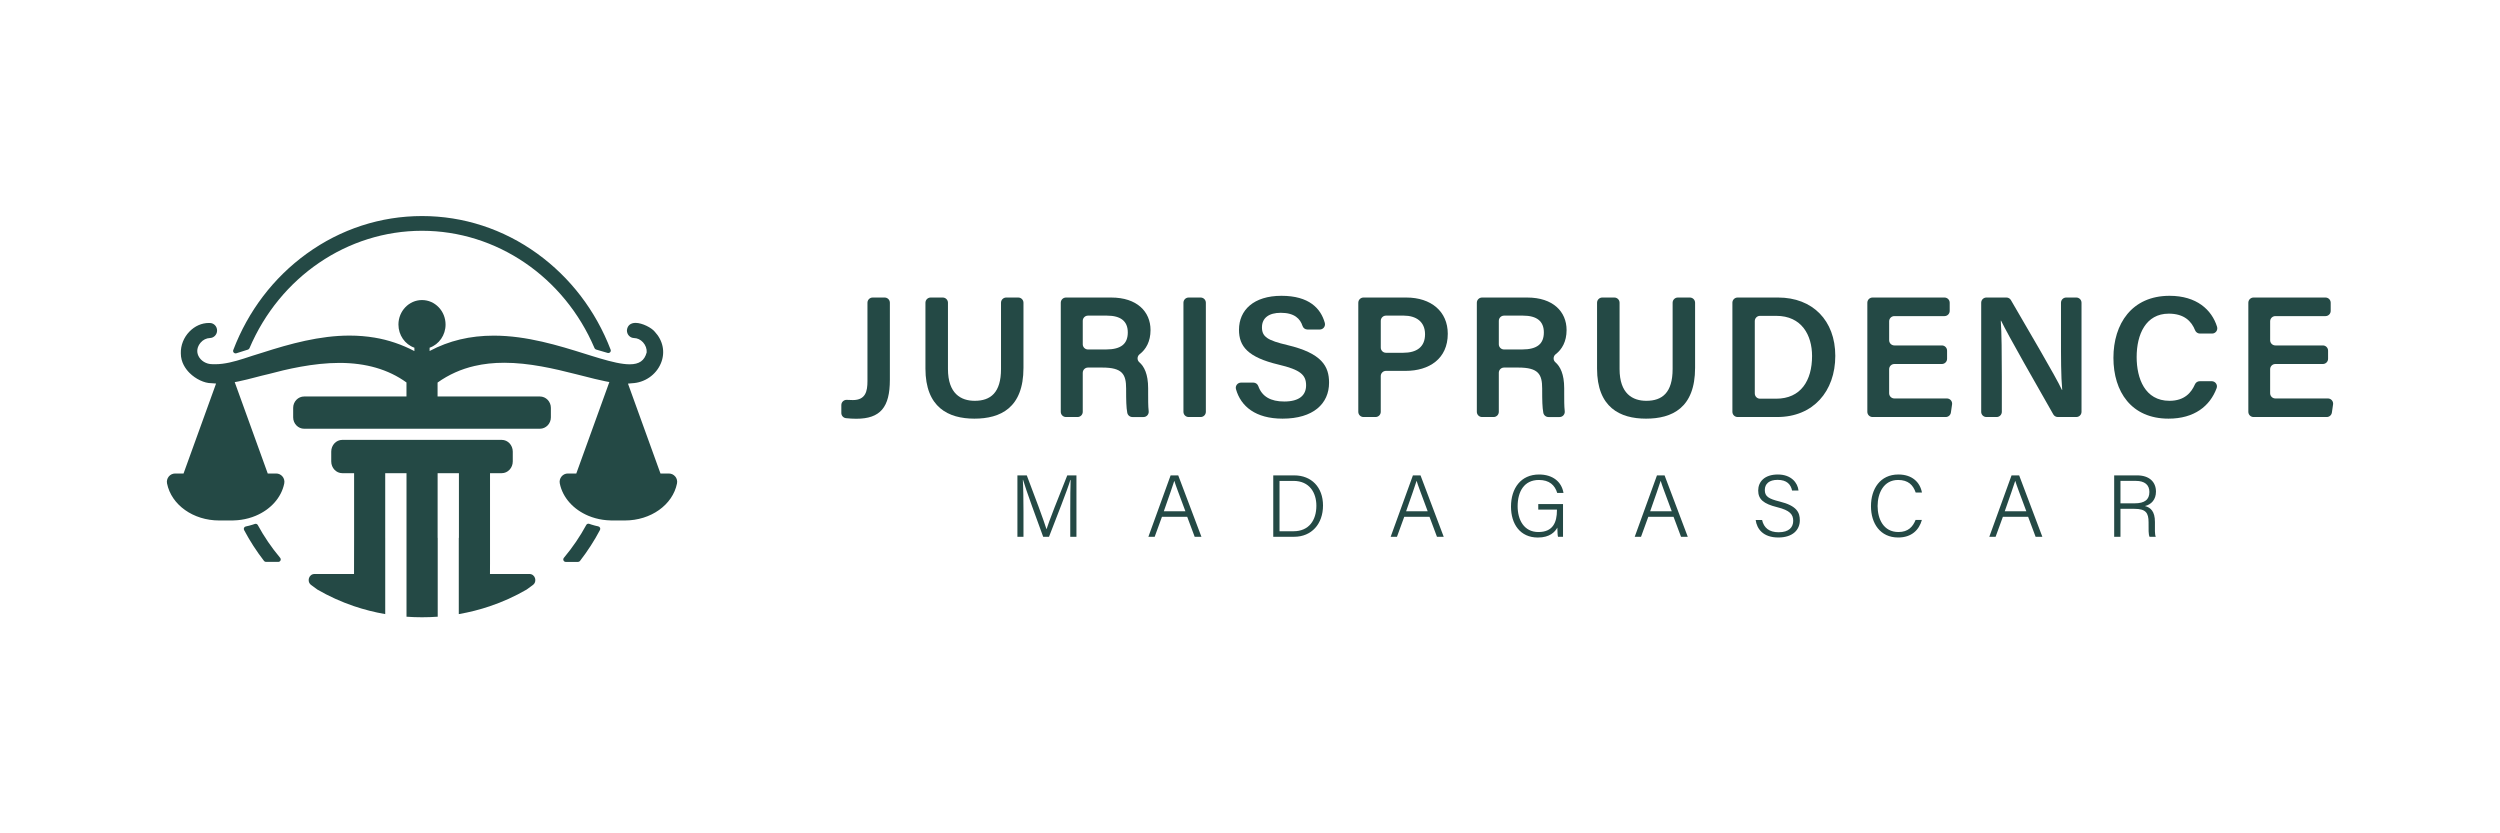 <?xml version="1.0" encoding="UTF-8"?>
<svg id="Layer_1" data-name="Layer 1" xmlns="http://www.w3.org/2000/svg" viewBox="0 0 2400 800">
  <defs>
    <style>
      .cls-1 {
        fill: #244945;
      }
    </style>
  </defs>
  <g>
    <g>
      <path class="cls-1" d="M854.27,364.71c0,26.23-9.12,37.29-32.22,37.29-2.94,0-6.7-.17-9.99-.57-2.5-.31-4.38-2.44-4.38-4.96v-7.61c0-2.88,2.42-5.16,5.29-4.99,1.98,.12,4.1,.19,5.81,.19,12.22,0,13.98-8.5,13.98-18.12v-75.31c0-2.76,2.24-5,5-5h11.52c2.76,0,5,2.24,5,5v74.08Z"/>
      <path class="cls-1" d="M905.04,285.63c2.76,0,5,2.24,5,5v63.59c0,23.76,12.53,30.56,25.7,30.56,15.22,0,25.23-7.78,25.23-30.56v-63.59c0-2.76,2.24-5,5-5h11.57c2.76,0,5,2.24,5,5v62.51c0,38.54-22.15,48.77-47.13,48.77s-46.98-10.81-46.98-48.09v-63.19c0-2.76,2.24-5,5-5h11.62Z"/>
      <path class="cls-1" d="M1039.44,357.85v37.5c0,2.76-2.24,5-5,5h-11.1c-2.76,0-5-2.24-5-5v-104.72c0-2.76,2.24-5,5-5h43.5c24.52,0,37.67,13.44,37.67,31.22,0,11.08-4.47,18.63-10.45,23.19-2.49,1.9-2.7,5.64-.33,7.69,4.64,4,8.49,11.32,8.49,25.05v5.41c0,5.45-.04,11.59,.52,16.56,.33,2.98-1.96,5.6-4.95,5.6h-10.7c-2.42,0-4.47-1.73-4.92-4.11-.97-5.12-1.09-12.32-1.09-21.27v-1.94c0-13.84-3.66-20.18-22.87-20.18h-13.76c-2.76,0-5,2.24-5,5Zm0-27.36c0,2.76,2.24,5,5,5h17.22c14.94,0,21.02-5.65,21.02-16.38s-6.73-16.11-20.04-16.11h-18.19c-2.76,0-5,2.24-5,5v22.49Z"/>
      <path class="cls-1" d="M1157.62,290.63v104.72c0,2.76-2.24,5-5,5h-11.52c-2.76,0-5-2.24-5-5v-104.72c0-2.76,2.24-5,5-5h11.52c2.76,0,5,2.24,5,5Z"/>
      <path class="cls-1" d="M1203.25,367.3c2.13,0,4.01,1.37,4.72,3.38,3.54,9.99,11.86,14.77,24.89,14.77,14.84,0,20.99-6.31,20.99-15.55,0-10.08-5.57-14.95-26.35-19.86-29.78-7.07-38.07-17.7-38.07-33.41,0-18.98,14.14-32.66,40.76-32.66s37.77,12.17,41.62,25.96c.9,3.21-1.47,6.4-4.81,6.4h-11.84c-2.16,0-4.08-1.38-4.74-3.44-2.21-6.79-7.59-12.61-20.85-12.61-11.4,0-18.09,4.89-18.09,13.99s5.42,12.52,24.49,17.01c33.14,7.9,39.93,20.42,39.93,36.1,0,20.11-15.11,34.52-44.66,34.52-25.87,0-40.07-11.77-44.71-28.33-.88-3.16,1.56-6.27,4.84-6.27h11.86Z"/>
      <path class="cls-1" d="M1303.97,290.63c0-2.76,2.24-5,5-5h41.12c23.67,0,39.78,13.29,39.78,34.79,0,24.04-17.92,35.62-40.48,35.62h-18.86c-2.76,0-5,2.24-5,5v34.31c0,2.76-2.24,5-5,5h-11.57c-2.76,0-5-2.24-5-5v-104.72Zm21.57,43.04c0,2.76,2.24,5,5,5h16.55c12.93,0,20.96-5.53,20.96-17.8s-8.89-17.87-20.41-17.87h-17.09c-2.76,0-5,2.24-5,5v25.68Z"/>
      <path class="cls-1" d="M1438.86,357.85v37.5c0,2.76-2.24,5-5,5h-11.1c-2.76,0-5-2.24-5-5v-104.72c0-2.76,2.24-5,5-5h43.49c24.52,0,37.67,13.44,37.67,31.22,0,11.08-4.47,18.63-10.45,23.19-2.49,1.9-2.7,5.64-.33,7.69,4.64,4,8.49,11.32,8.49,25.05v5.41c0,5.45-.04,11.59,.52,16.56,.33,2.98-1.96,5.6-4.95,5.6h-10.7c-2.42,0-4.47-1.73-4.92-4.11-.97-5.12-1.09-12.32-1.09-21.27v-1.94c0-13.84-3.66-20.18-22.87-20.18h-13.76c-2.76,0-5,2.24-5,5Zm0-27.36c0,2.76,2.24,5,5,5h17.22c14.94,0,21.02-5.65,21.02-16.38s-6.73-16.11-20.04-16.11h-18.19c-2.76,0-5,2.24-5,5v22.49Z"/>
      <path class="cls-1" d="M1549.79,285.63c2.76,0,5,2.24,5,5v63.59c0,23.76,12.53,30.56,25.7,30.56,15.22,0,25.23-7.78,25.23-30.56v-63.59c0-2.76,2.24-5,5-5h11.57c2.76,0,5,2.24,5,5v62.51c0,38.54-22.15,48.77-47.13,48.77s-46.98-10.81-46.98-48.09v-63.19c0-2.76,2.24-5,5-5h11.61Z"/>
      <path class="cls-1" d="M1663.09,290.63c0-2.76,2.24-5,5-5h38.95c33.01,0,54.84,21.99,54.84,56.01s-21.21,58.7-55.7,58.7h-38.08c-2.76,0-5-2.24-5-5v-104.72Zm21.52,87.12c0,2.76,2.24,5,5,5h15.47c23.71,0,34.5-17.38,34.5-40.96,0-20.08-10-38.57-34.39-38.57h-15.59c-2.76,0-5,2.24-5,5v69.52Z"/>
      <path class="cls-1" d="M1864.18,349.45h-45.61c-2.76,0-5,2.24-5,5v23.07c0,2.76,2.24,5,5,5h50.47c3.05,0,5.39,2.71,4.95,5.72l-1.14,7.83c-.36,2.46-2.47,4.28-4.95,4.28h-70.26c-2.76,0-5-2.24-5-5v-104.72c0-2.76,2.24-5,5-5h69.07c2.76,0,5,2.24,5,5v7.83c0,2.76-2.24,5-5,5h-48.13c-2.76,0-5,2.24-5,5v18.16c0,2.76,2.24,5,5,5h45.61c2.76,0,5,2.24,5,5v7.83c0,2.76-2.24,5-5,5Z"/>
      <path class="cls-1" d="M1901.95,395.34v-104.72c0-2.76,2.24-5,5-5h19.22c1.79,0,3.43,.94,4.32,2.49,15.43,26.69,43.47,74.11,48.96,86.21h.28c-1.23-12.92-1.18-32.21-1.18-51v-32.7c0-2.76,2.24-5,5-5h9.71c2.76,0,5,2.24,5,5v104.72c0,2.76-2.24,5-5,5h-17.75c-1.79,0-3.45-.96-4.34-2.52-14.04-24.56-44.15-77.32-50.14-89.98h-.28c.83,11.07,1.01,33.23,1.01,53.83v33.68c0,2.76-2.24,5-5,5h-9.82c-2.76,0-5-2.24-5-5Z"/>
      <path class="cls-1" d="M2123.25,365.95c3.45,0,5.91,3.43,4.72,6.66-6.39,17.25-21.45,29.29-46.18,29.29-35.67,0-52.9-25.84-52.9-58.4s17.6-59.53,53.88-59.53c25.95,0,40.5,13.35,45.6,29.7,1.01,3.24-1.36,6.55-4.76,6.55h-11.68c-2.05,0-3.89-1.26-4.65-3.17-3.46-8.74-10.52-15.95-25.24-15.95-22.12,0-30.85,19.98-30.85,41.65,0,20.46,7.87,42.02,31.52,42.02,14.69,0,21.11-8.2,24.42-15.77,.8-1.84,2.59-3.05,4.6-3.05h11.53Z"/>
      <path class="cls-1" d="M2229.94,349.45h-45.61c-2.76,0-5,2.24-5,5v23.07c0,2.76,2.24,5,5,5h50.47c3.05,0,5.39,2.71,4.95,5.72l-1.14,7.83c-.36,2.46-2.47,4.28-4.95,4.28h-70.26c-2.76,0-5-2.24-5-5v-104.72c0-2.76,2.24-5,5-5h69.07c2.76,0,5,2.24,5,5v7.83c0,2.76-2.24,5-5,5h-48.13c-2.76,0-5,2.24-5,5v18.16c0,2.76,2.24,5,5,5h45.61c2.76,0,5,2.24,5,5v7.83c0,2.76-2.24,5-5,5Z"/>
    </g>
    <g>
      <path class="cls-1" d="M1027.45,489.09c0-11.27,.1-22.34,.35-28.37h-.28c-2.43,8.65-13.3,36.01-20.46,54.58h-5.61c-5.4-14.71-16.65-45.24-19.32-54.68h-.21c.44,6.77,.62,20.2,.62,30.31v24.37h-5.82v-58.94h9c7.46,19.34,16.74,44.5,18.85,51.53h.16c1.36-4.91,12.2-32.73,19.85-51.53h8.81v58.94h-5.94v-26.21Z"/>
      <path class="cls-1" d="M1115.47,496.14l-6.97,19.16h-6.05l21.35-58.94h7.3l22.26,58.94h-6.48l-7.16-19.16h-24.24Zm22.51-5.33c-6.14-16.6-9.38-24.93-10.6-29.13h-.08c-1.44,4.7-5.07,14.93-10.03,29.13h20.71Z"/>
      <path class="cls-1" d="M1222.32,456.37h20.22c16.35,0,27.55,11.29,27.55,28.92s-10.93,30.02-27.71,30.02h-20.06v-58.94Zm6.02,53.63h13.39c14.81,0,21.99-10.49,21.99-24.5,0-12.37-6.5-23.83-21.98-23.83h-13.4v48.33Z"/>
      <path class="cls-1" d="M1348.07,496.14l-6.97,19.16h-6.05l21.35-58.94h7.3l22.26,58.94h-6.48l-7.16-19.16h-24.24Zm22.51-5.33c-6.14-16.6-9.38-24.93-10.6-29.13h-.08c-1.43,4.7-5.07,14.93-10.03,29.13h20.71Z"/>
      <path class="cls-1" d="M1500.5,515.3h-4.79c-.37-.88-.56-3.73-.66-8.78-2.31,4.11-7.15,9.51-18.7,9.51-16.96,0-25.79-12.89-25.79-29.65,0-17.62,9.45-30.86,26.95-30.86,13.15,0,21.67,6.99,23.44,17.71h-6.02c-2.29-7.55-7.61-12.46-17.59-12.46-14.26,0-20.41,11.21-20.41,25.3,0,12.87,6.03,24.68,19.94,24.68s17.79-9.23,17.79-20.88v-.65h-17.93v-5.33h23.77v31.41Z"/>
      <path class="cls-1" d="M1582.36,496.14l-6.97,19.16h-6.05l21.35-58.94h7.3l22.26,58.94h-6.48l-7.16-19.16h-24.24Zm22.51-5.33c-6.14-16.6-9.38-24.93-10.6-29.13h-.08c-1.43,4.7-5.07,14.93-10.03,29.13h20.71Z"/>
      <path class="cls-1" d="M1691.61,499.21c1.69,7.49,6.74,11.75,15.9,11.75,10.06,0,13.97-4.9,13.97-10.93s-2.93-10.07-15.37-13.12c-13.1-3.23-18.24-7.6-18.24-16s6.01-15.39,18.88-15.39,19.06,8,19.83,15.42h-6.18c-1.22-5.83-4.96-10.27-13.92-10.27-7.9,0-12.26,3.63-12.26,9.77s3.63,8.42,14.25,11.03c16.69,4.11,19.36,10.71,19.36,18.01,0,9.05-6.64,16.52-20.63,16.52-14.77,0-20.61-8.37-21.76-16.79h6.18Z"/>
      <path class="cls-1" d="M1845.01,499.12c-2.7,9.64-9.86,16.88-22.73,16.88-17.24,0-26.15-13.43-26.15-30.05s8.82-30.44,26.33-30.44c13.25,0,20.76,7.46,22.61,17.31h-6.02c-2.43-7.1-7.07-12.06-16.87-12.06-13.91,0-19.68,12.68-19.68,25.03s5.61,24.95,20.01,24.95c9.37,0,13.84-5.08,16.46-11.63h6.03Z"/>
      <path class="cls-1" d="M1922.76,496.14l-6.97,19.16h-6.05l21.35-58.94h7.3l22.26,58.94h-6.48l-7.16-19.16h-24.24Zm22.51-5.33c-6.14-16.6-9.38-24.93-10.6-29.13h-.08c-1.43,4.7-5.07,14.93-10.03,29.13h20.71Z"/>
      <path class="cls-1" d="M2035.65,488.48v26.82h-6.04v-58.94h21.99c11.84,0,18.13,6.38,18.13,15.62,0,7.57-4.43,12.34-10.59,13.83,5.5,1.37,9.6,5.16,9.6,15.27v2.39c0,4.1-.27,9.46,.77,11.83h-5.97c-1.08-2.53-.91-7.19-.91-12.46v-1.4c0-9.1-2.64-12.96-13.6-12.96h-13.38Zm0-5.28h13.59c9.75,0,14.17-3.65,14.17-10.89,0-6.8-4.43-10.67-13.08-10.67h-14.68v21.56Z"/>
    </g>
  </g>
  <g>
    <path class="cls-1" d="M508.28,551.03h-37.91l.05-10.32v-86.46h11.27c5.82,0,10.57-5.06,10.57-11.28v-9.41c0-6.23-4.75-11.28-10.57-11.28h-153.13c-5.82,0-10.57,5.06-10.57,11.28v9.41c0,6.23,4.75,11.28,10.57,11.28h11.38v62.11l-.07,34.67h-37.9c-5.43,0-7.73,7.14-3.36,10.49,2.03,1.55,4.1,3.07,6.19,4.54,10.95,6.33,22.68,11.67,35.01,15.86,9.65,3.26,19.68,5.84,30.01,7.62v-73.18h-.01v-62.11h20.44v137.8c4.91,.35,9.87,.53,14.88,.53s10.11-.18,15.08-.54v-75.68h-.09v-62.11h20.45v62.11h-.13v73.18c10.25-1.77,20.19-4.31,29.77-7.55,12.43-4.19,24.22-9.55,35.24-15.93h.01c2.1-1.47,4.17-2.99,6.2-4.54,4.35-3.35,2.05-10.49-3.37-10.49Z"/>
    <path class="cls-1" d="M648.24,457.47c-1.51-1.84-3.71-2.89-6.05-2.89h-8.13l-31.2-86.29c1.31-.07,2.52-.19,3.65-.36,12.36-.48,23.34-8.03,27.99-19.28,4.28-10.36,2.08-21.64-5.91-30.19-3.05-3.84-12.08-8.49-18.42-8.49-4.8,0-7.83,2.52-8.31,6.93-.01,.07-.01,.13-.01,.2-.12,3.97,2.93,7.31,6.79,7.42,3.19,.03,6.34,1.54,8.68,4.13,2.47,2.73,3.73,6.23,3.49,9.65-2.08,7.91-7.12,11.44-16.34,11.44-7.53,0-17.24-2.35-28.41-5.64-2.53-.75-5.15-1.54-7.83-2.37-2.19-.69-4.45-1.39-6.73-2.1-24.79-7.76-55.64-17.41-87.42-17.41-22.83,0-43.04,4.83-61.66,14.75v-3.16c9.12-3.21,15.32-12.1,15.32-22.23,0-12.97-10.14-23.52-22.62-23.52s-22.62,10.55-22.62,23.52c0,10.13,6.21,19.02,15.32,22.23v3.24c-12.01-6.31-25.09-10.75-38.08-12.9-7.76-1.32-15.92-1.98-24.22-1.98-28.61,0-57.05,7.85-83.51,16.35-3.3,.95-6.65,2.02-9.93,3.09-.78,.26-1.56,.51-2.33,.77-1.86,.61-3.72,1.23-5.6,1.83-9.13,2.91-18.45,5.46-27.63,5.46-.82,0-1.63-.01-2.43-.06h-.39c-5.68,0-11.01-3.21-13.25-7.99-1.96-4.19-1.19-8.7,2.16-12.7,2.26-2.68,5.54-4.3,8.99-4.41,3.71-.13,6.69-3.21,6.79-7,.12-3.98-2.93-7.31-6.79-7.43-.33-.01-.69-.02-1.05-.02-6.9,0-13.54,2.95-18.72,8.3-5.47,5.65-8.47,13.27-8.24,20.9,0,8.57,4.54,14.93,8.36,18.76,5.88,5.89,14.26,9.85,20.85,9.85h.16c1.46,.16,2.93,.27,4.47,.34l-31.23,86.37h-8.13c-2.33,0-4.54,1.05-6.05,2.89-1.53,1.87-2.14,4.3-1.66,6.66,4.14,20.59,25.18,35.53,50.01,35.53h13.36c.16,0,.31-.01,.47-.05,4.98-.11,9.8-.83,14.36-2.08,2.38-.64,4.69-1.44,6.9-2.37,14.13-5.93,24.64-17.25,27.42-31.05,.47-2.36-.14-4.79-1.67-6.65-1.51-1.84-3.71-2.89-6.03-2.89h-8.15l-29.93-82.8-.17-.47-1.61-4.45c.86-.15,1.74-.32,2.6-.48,.47-.09,.93-.19,1.39-.28,5.31-1.09,10.55-2.46,15.68-3.79,4.09-1.07,8.31-2.18,12.45-3.1,.04-.01,.07-.01,.11-.02,17.22-4.63,43.03-10.78,68.3-10.78s46.86,6.14,64.36,18.78v13.45h-98.2c-5.82,0-10.57,4.9-10.57,10.92v9.13c0,6.02,4.75,10.92,10.57,10.92h226.26c5.82,0,10.57-4.9,10.57-10.92v-9.13c0-6.02-4.75-10.92-10.57-10.92h-98.2v-13.38c10.71-7.61,22.63-12.96,35.46-15.9,9-2.08,18.34-3.09,28.57-3.09,23.83,0,47.95,5.64,68.66,10.92,2.67,.65,5.47,1.37,8.44,2.12,6.21,1.6,13.05,3.35,19.71,4.69,.47,.09,.95,.19,1.41,.28,.89,.19,1.77,.35,2.65,.5l-1.63,4.52-.17,.48-29.93,82.8h-8.15c-2.32,0-4.53,1.05-6.03,2.89-1.53,1.87-2.14,4.3-1.67,6.65,2.78,13.78,13.28,25.12,27.42,31.05,2.22,.93,4.53,1.73,6.91,2.37,4.55,1.25,9.37,1.97,14.36,2.08,.14,.03,.29,.05,.46,.05h13.36c24.84,0,45.87-14.94,50.01-35.53,.48-2.37-.13-4.8-1.66-6.66Z"/>
    <path class="cls-1" d="M574.37,505.32c-2.16-.44-4.31-1-6.42-1.67-.76-.25-1.52-.5-2.26-.77-.27-.09-.54-.14-.79-.14-.85,0-1.66,.46-2.08,1.23-6,11.05-13.17,21.59-21.32,31.33-.06,.08-.13,.16-.2,.25-.58,.71-.71,1.68-.33,2.51,.39,.84,1.21,1.37,2.14,1.37h11.8c.74,0,1.42-.34,1.87-.91,7.28-9.41,13.75-19.42,19.21-29.77,.34-.65,.36-1.44,.05-2.1-.32-.68-.93-1.16-1.66-1.31Z"/>
    <path class="cls-1" d="M268.77,535.3c-8.12-9.7-15.28-20.2-21.27-31.21-.42-.78-1.23-1.24-2.07-1.24-.27,0-.54,.05-.79,.14-.75,.27-1.51,.51-2.28,.75-2.11,.67-4.27,1.23-6.43,1.66-.72,.15-1.34,.63-1.66,1.3-.32,.68-.3,1.46,.05,2.11,5.45,10.33,11.9,20.32,19.16,29.7,.44,.57,1.13,.91,1.87,.91h11.8c.92,0,1.75-.53,2.14-1.37,.38-.83,.26-1.8-.33-2.51-.07-.08-.14-.16-.2-.25Z"/>
    <path class="cls-1" d="M226.11,339.27c.22,0,.44-.02,.67-.09,3.36-.98,6.77-2.09,10.52-3.33,.23-.07,.48-.15,.72-.23,.65-.21,1.2-.7,1.47-1.32,29.12-68.49,94.13-112.75,165.64-112.75s136.48,44.22,165.61,112.67c.27,.63,.82,1.12,1.48,1.32,.23,.07,.47,.14,.7,.22,3.96,1.2,7.38,2.21,10.46,3.06,.21,.06,.42,.08,.63,.08,.65,0,1.28-.27,1.74-.77,.6-.65,.77-1.59,.46-2.42-14.3-37.38-38.68-69.29-70.51-92.29-32.62-23.55-70.85-36.01-110.56-36.01s-78.07,12.49-110.73,36.12c-31.86,23.06-56.23,55.07-70.48,92.54-.32,.83-.14,1.77,.47,2.43,.46,.49,1.09,.76,1.73,.76Z"/>
  </g>
</svg>